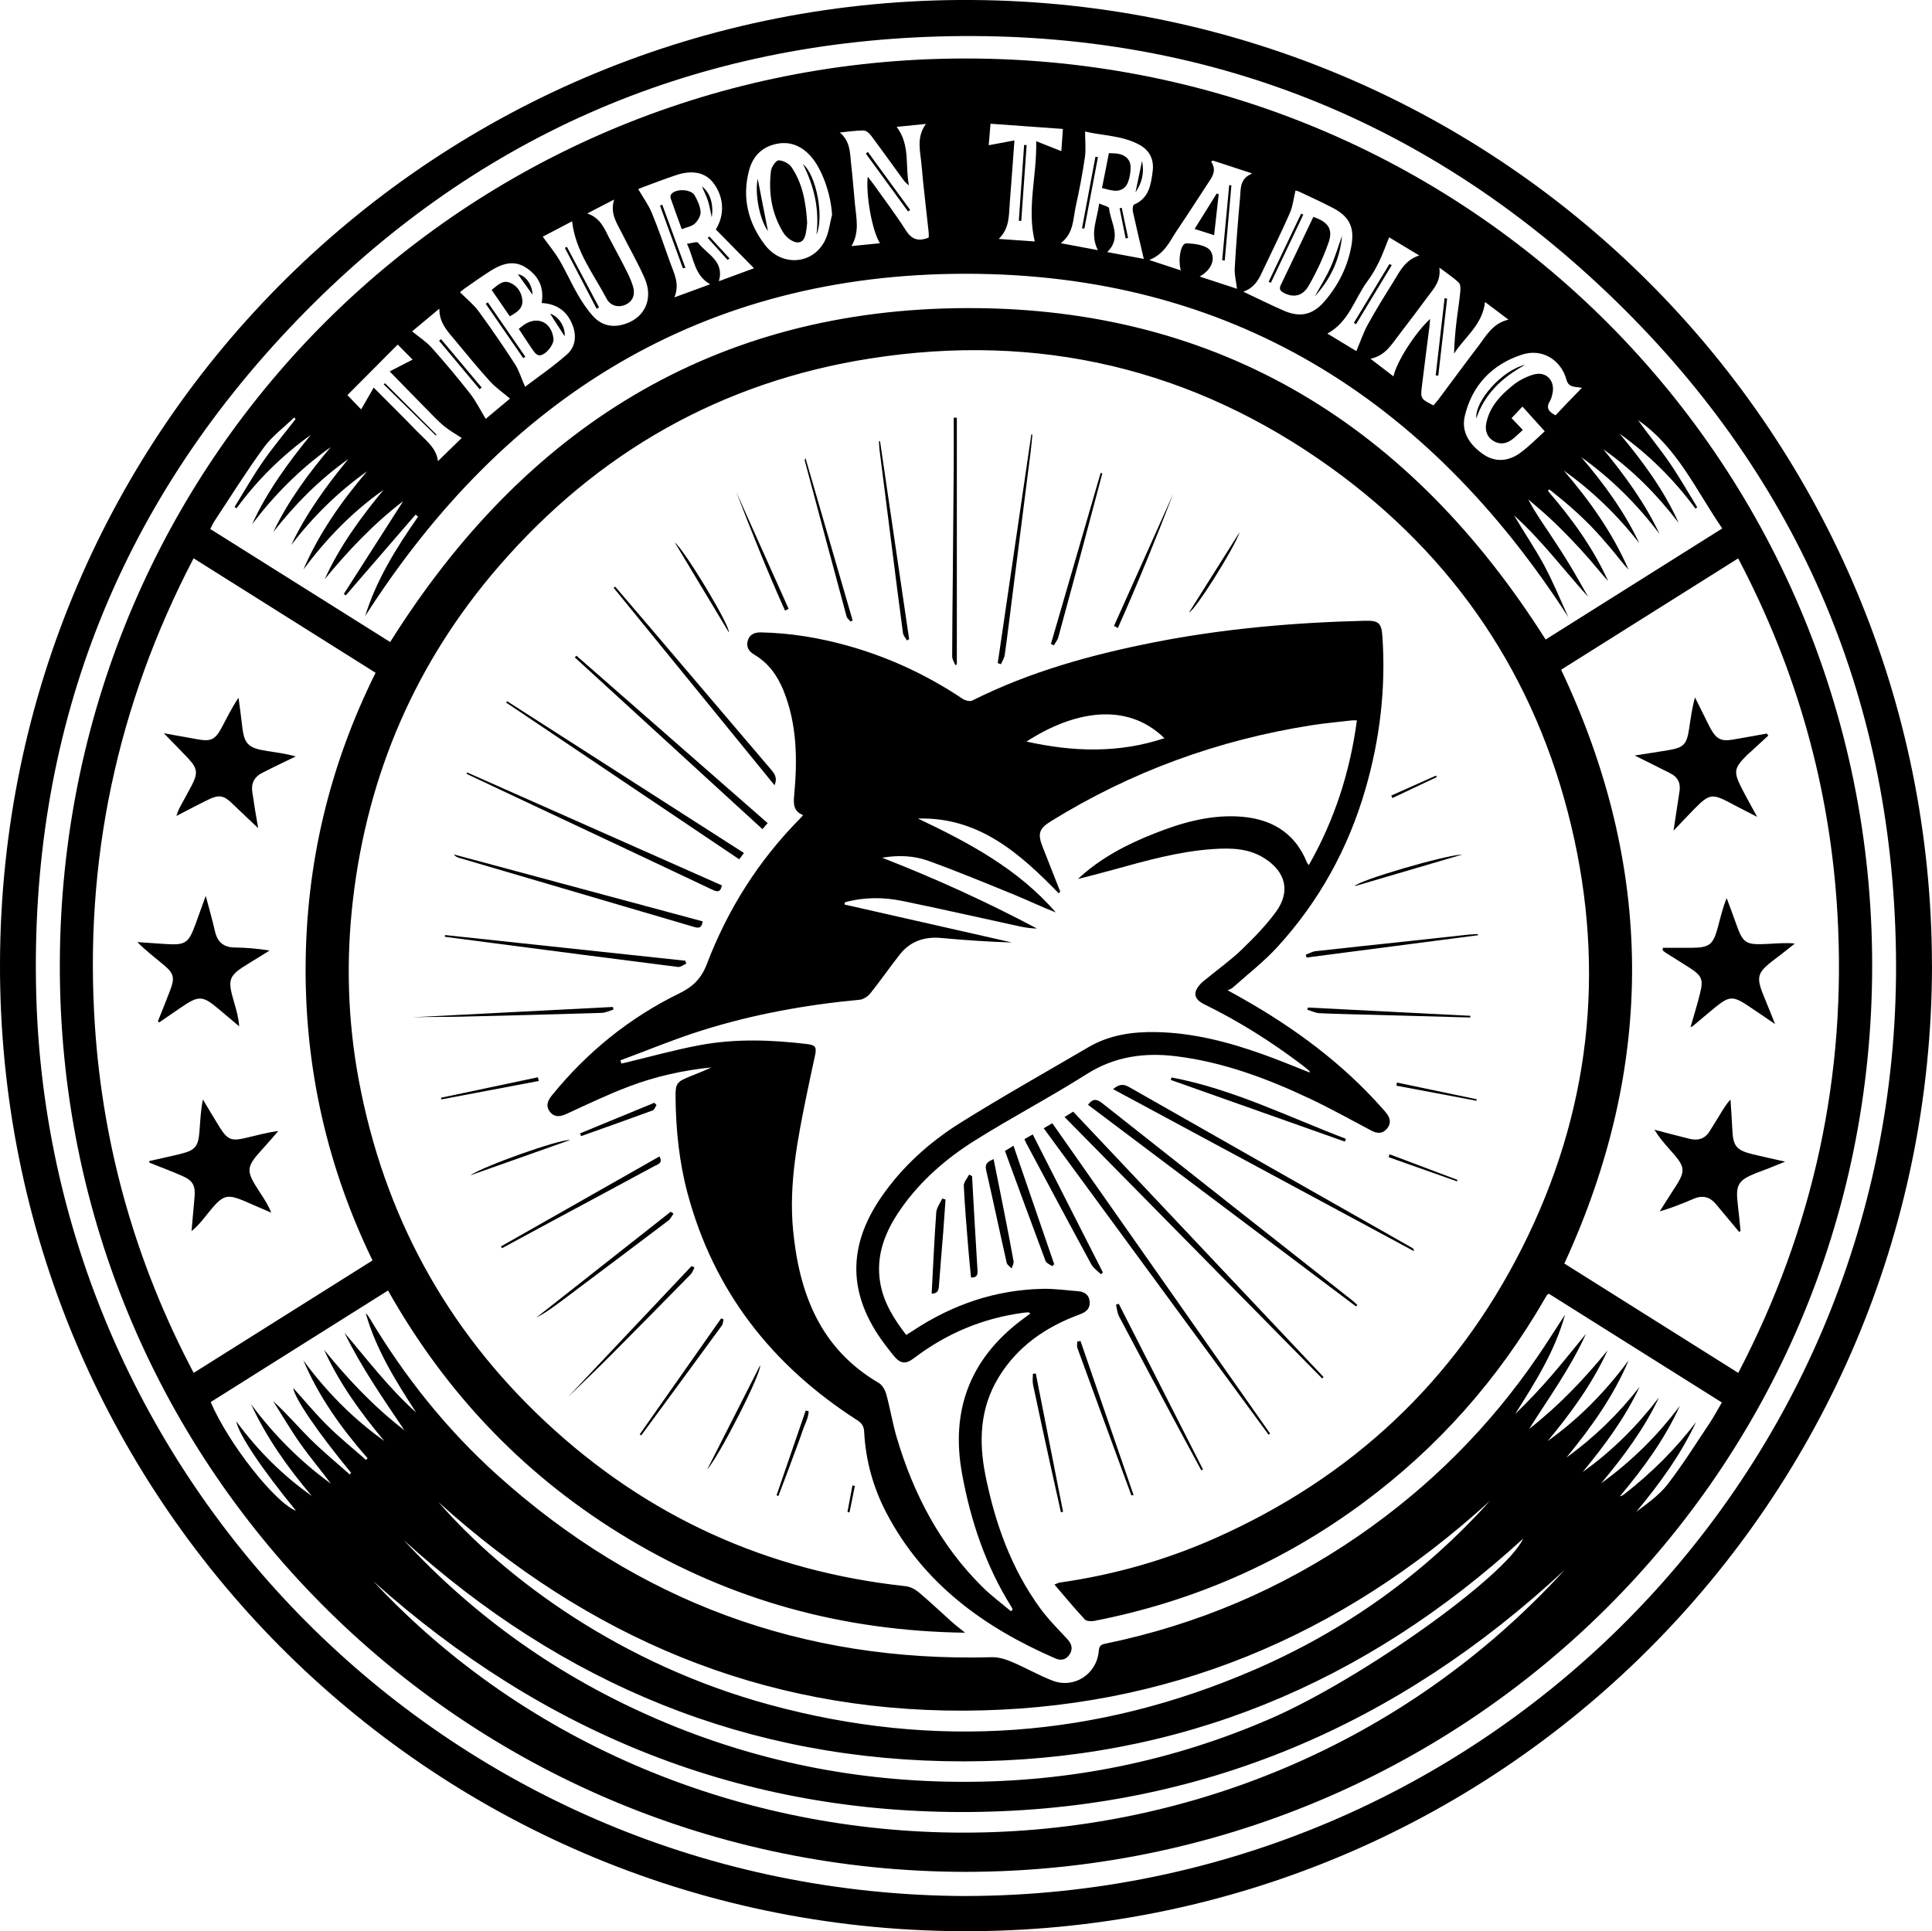 <?xml version="1.0" encoding="UTF-8"?><svg id="Camada_2" xmlns="http://www.w3.org/2000/svg" viewBox="0 0 430.44 430.32"><defs><style>.cls-1{stroke-width:0px;}</style></defs><g id="Camada_1-2"><path class="cls-1" d="m430.44,215.18c-.18,119.4-96.8,215.81-216.43,215.13C95.09,429.64-.26,333.44,0,214.77.27,94.72,97.61-.78,216.57,0c119.13.78,213.78,97.31,213.86,215.18Zm-215.25,207.29c115.1-.21,208.99-93.8,207.22-210.29-.88-57.71-22.51-107.08-64.27-146.9C316.56,25.65,266.47,6.47,209.05,8.13c-55.99,1.62-103.95,22.88-142.83,63.17C25.85,113.14,6.45,163.71,8.08,221.83c3.06,109.47,92.83,200.24,207.11,200.65Z"/><path class="cls-1" d="m215.09,417.09c-111.92-.12-203.71-90.87-201.73-205.45C15.24,102.66,101.56,16.01,209.48,13.11c115.64-3.11,207.82,88.77,207.63,202.36-.19,112.98-91.1,201.55-202.01,201.62Zm19.82-64.01c.79-.32.94-.42,1.11-.44,12-1.7,23.58-4.96,34.65-9.87,30.46-13.52,53.51-35.03,68.5-64.83,15.06-29.92,18.64-61.42,10.89-93.94-7.91-33.16-25.91-59.94-53.57-79.82-30.77-22.12-65.2-30.18-102.62-24.3-33.16,5.21-60.74,20.91-82.69,46.25-18.5,21.36-29.26,46.23-32.54,74.32-1.58,13.5-1.19,26.96,1.31,40.3,5.59,29.82,19.34,55.25,41.53,76.01,22.66,21.2,49.48,33.35,80.33,36.68,1.02.11,2.12.71,2.93,1.39,2.52,2.12,4.91,4.41,7.37,6.6.81.73,1.69,1.38,2.92,2.37-27.13-.37-51.94-7.15-74.79-20.79-22.84-13.63-40.68-32.19-53.79-55.46-13.3,8.37-26.42,16.62-39.51,24.86,3.97,9.26,14.39,22.48,19.01,24.21-7.58-9.26-12.78-16.99-13.3-19.91,4.79,6.52,10.34,12.05,16.83,16.63-5.34-6.28-10.07-12.95-13.55-20.46,5.05,6.8,10.94,12.74,17.8,17.71-2.24-3-4.66-5.86-6.81-8.91-2.16-3.06-4.05-6.31-6.06-9.48,3.01,2.73,5.56,5.76,8.36,8.53,2.76,2.73,5.78,5.21,8.69,7.8.1-.12.2-.24.31-.36-7.61-9.26-12.61-16.65-12.89-18.9,2.48,2.75,4.93,5.72,7.65,8.41,2.71,2.68,5.7,5.09,8.57,7.62.11-.13.23-.25.34-.38-5.78-6.6-10.85-13.66-14.3-21.8,5.09,6.93,11.03,12.96,18.04,17.97-5.25-6.28-10.03-12.85-13.43-20.34,5.35,6.61,11.15,12.75,17.91,17.95-4.76-7.08-9.62-14.06-13.36-21.74,5.16,6.08,9.98,12.44,15.97,17.77-4.56-7-8.95-14.04-11.24-22.14.37.34.64.73.88,1.14,7.81,13.07,17.21,24.85,28.54,35.03,31.29,28.13,67.97,41.66,110.05,40.5,1.47-.04,3.04.43,4.41,1.01,3.09,1.3,6.02,3.01,9.14,4.21,4.82,1.85,9.86-1.44,10.3-6.6.09-1.02.36-1.41,1.4-1.62,20.46-4.22,39.33-12.21,56.53-24.08,15.83-10.92,29.2-24.29,40.03-40.19,2.03-2.98,3.95-6.05,5.92-9.07-2.23,8.14-6.67,15.14-11.13,22.17,2.88-2.77,5.59-5.65,8.17-8.64,2.61-3.03,5.09-6.16,7.63-9.25-3.42,7.55-8.26,14.23-12.67,21.2,6.56-5.12,12.23-11.07,17.47-17.49-3.4,7.43-8.15,13.95-13.35,20.2,7.02-5,12.94-11.08,18.05-18-3.37,8.01-8.37,14.97-13.85,21.65,6.21-4.47,11.6-9.73,16.29-15.74-3.27,6.97-7.81,13.07-12.68,18.97,6.55-4.65,12.13-10.26,17.01-16.62-3.33,7.04-7.93,13.2-12.89,19.14,6.74-4.88,12.58-10.63,17.55-17.29-3.39,7.44-8.14,13.96-13.38,20.18.4-.08.7-.24.96-.45,6.02-4.68,11.4-10.01,16.02-16.1-3.45,7.34-8.17,13.81-13.34,20.03,2.47-1.9,5.1-3.7,6.96-6.1,3.37-4.36,6.3-9.05,9.37-13.64.98-1.47,1.81-3.04,2.75-4.64-13-8.18-25.82-16.24-38.54-24.23-.28.17-.35.19-.38.24-.19.3-.38.61-.56.92-10.34,17.91-23.76,33.08-40.38,45.39-17.97,13.32-37.97,22.05-59.91,26.34-.69.13-1.76.11-2.15-.31-2.27-2.43-4.39-5-6.75-7.75Zm-151.92-72.24c-10.06-20.78-15.01-42.57-14.9-65.47.11-22.96,5.3-44.76,15.59-65.46-13.56-8.53-26.98-16.97-40.55-25.51-17.15,32.9-24.45,67.65-21.97,104.41,1.84,27.2,9.21,52.86,21.99,77.1,13.38-8.42,26.56-16.71,39.84-25.06Zm304.28,25.08c16.85-32.33,24.2-66.43,22.09-102.52-1.62-27.86-9.03-54.14-22.11-78.98-13.28,8.35-26.4,16.61-39.44,24.81,20.86,44.11,21.05,88.13.72,132.31,12.88,8.1,25.71,16.18,38.75,24.37ZM52.71,113.26c-.15-.1-.3-.2-.45-.3,2.09-3.37,4.05-6.84,6.31-10.09,2.27-3.27,4.85-6.34,7.29-9.5l-.33-.33c-2.27,2.2-4.89,4.13-6.73,6.64-3.89,5.32-7.38,10.93-11.02,16.43-.35.53-.6,1.12-.93,1.76,13.54,8.51,26.91,16.92,40.08,25.19,29.9-47.65,72.21-74.31,128.63-74.41,56.4-.11,98.79,26.41,128.8,73.85,12.92-8.13,26-16.35,39.35-24.75-5.84-8.48-10.01-18.08-18.77-24.14,2.27,3.2,4.78,6.22,7,9.45,2.22,3.22,4.15,6.64,6.2,9.97-.14.09-.28.19-.41.28-4.76-6.43-10.36-12.01-16.89-16.67,5.12,6.13,9.85,12.51,13.14,19.84-4.82-6.26-10.27-11.83-16.75-16.35,4.81,5.88,9.27,11.95,12.5,18.84-4.96-6.58-10.72-12.31-17.43-17.11,5.05,5.92,9.61,12.14,12.94,19.2-4.84-6.23-10.43-11.64-16.84-16.21,5.8,6.74,10.89,13.91,14.44,22.09-1.43-1.54-2.67-3.22-4.01-4.81-1.39-1.65-2.82-3.28-4.32-4.83-1.46-1.5-3-2.94-4.57-4.33-1.55-1.36-3.18-2.63-4.77-3.94-.1.12-.2.23-.3.35,5.31,6.14,10.05,12.67,13.42,20.1-1.46-1.6-2.8-3.29-4.22-4.92-1.38-1.58-2.8-3.13-4.26-4.64-1.5-1.55-3.03-3.08-4.62-4.55-1.52-1.41-3.13-2.73-4.7-4.1,1.36,2.66,3.02,5,4.61,7.39,1.56,2.35,3.11,4.71,4.57,7.12,1.44,2.37,2.78,4.8,4.16,7.21-5.51-6.12-10.42-12.66-16.5-18.15,2.19,3.73,4.63,7.29,6.67,11.06,2.02,3.76,3.64,7.74,5.43,11.63-31.53-48.91-75.54-76.5-134.17-76.53-58.62-.03-102.68,27.5-133.9,76.27,2.46-7.99,6.91-15.18,11.8-22.15-.19-.15-.39-.29-.58-.44-5.18,5.99-10.36,11.99-15.54,17.98-.15-.1-.3-.2-.45-.3,4.41-6.9,8.82-13.8,13.24-20.7-6.59,5.05-12.24,11.01-17.48,17.39,3.32-7.33,8.01-13.73,13.09-19.89-6.97,4.9-12.78,10.94-17.85,17.74,3.51-8.11,8.5-15.21,14.19-21.88-6.49,4.6-12.06,10.12-16.9,16.42,3.32-6.99,7.82-13.19,12.71-19.14-6.44,4.56-11.89,10.09-16.71,16.26,3.33-6.96,7.86-13.08,12.8-18.93-6.76,4.78-12.5,10.58-17.5,17.16,3.33-7.31,8.04-13.7,13.06-19.89-6.39,4.6-11.91,10.03-16.54,16.36Zm295.93,236.5c-37.27,34.72-81.16,53.52-132.28,53.99-51.04.47-95.25-17.47-133.18-51.41,68.8,73.8,193.37,76.42,265.46-2.58Zm-258.75-6.65c16.05,17.38,35,30.71,56.72,40.04,21.72,9.33,44.43,13.87,68.08,13.88,23.71.01,46.46-4.59,68.21-14.01,20.43-8.86,52.5-31.71,56.48-40.21-35.34,32.39-76.74,49.64-124.69,49.66-47.97.02-89.39-17.2-124.8-49.35Zm241.99-8.62c-33.2,30.23-72.08,46.51-117.11,46.68-45.09.17-83.84-16.4-117.1-46.48,15.2,17.44,41.01,36.22,73.67,45.13,36.92,10.08,73.04,7.45,108.15-7.77,20.14-8.73,37.68-21.2,52.39-37.55ZM159.48,51.13c2.08-3.36,1.78-7.33-.56-10.39-1.73-2.27-4.58-2.93-8.19-1.75-2.5.82-4.95,1.78-7.43,2.69-.52.19-1.02.42-1.11.45,1.1,1.9,2.29,3.52,3.04,5.33,1.48,3.59,2.75,7.28,4.04,10.94.86,2.44,2.25,4.82.98,7.86,2.8-1.03,5.23-1.92,7.97-2.92-3.6-2.06-3.56-5.74-5.17-9.01,1.02-.13,2.23-.56,2.46-.26,1.96,2.58,5.96,4.07,4.65,8.59,2.82-1.04,5.45-2.02,7.83-2.89-2.91-2.96-5.7-5.79-8.51-8.64Zm95.35,6.55c-.84-3.61-1.67-7.07-2.43-10.55-.11-.5,0-1.44.27-1.55,3.33-1.42,3.75-4.42,4.14-7.42.34-2.57-.67-4.66-2.93-5.89-3.91-2.13-8.36-2.03-12.13-2.97,0,2.08.22,3.98-.05,5.8-.53,3.67-1.24,7.32-2.04,10.95-.62,2.8-.42,5.93-3.33,8.14,2.91.54,5.43,1.02,8.27,1.55-1.87-3.7-.13-6.82.28-10.4.97.44,2.18.69,2.21,1.05.32,3.21,2.93,6.52-.4,9.78,2.9.54,5.63,1.05,8.12,1.51Zm-137.84,28.5c3.02-2.3,6.39-4.58,9.38-7.26,1.84-1.65,2.13-4.09,1.18-6.52-1.22-3.11-3.54-4.71-6.87-4.88.6-3.47-.7-6.03-3.42-7.84-2.74-1.83-5.42-.93-7.92.64-1.98,1.24-3.88,2.62-5.8,3.95-.5.35-.96.76-1.06.84,1.51,1.52,3.05,2.73,4.17,4.27,2.8,3.82,5.48,7.74,8.06,11.72.91,1.4,1.39,3.07,2.28,5.09Zm89.92-33.23c0-.4.03-.76,0-1.11-.54-5.07-1.17-10.13-1.61-15.21-.25-2.92-1.22-5.94.99-9.02-2.43.25-4.41.45-6.52.66,3.08,4.06,1.87,8.72,2.73,13.02-.56-.39-.95-.82-1.3-1.3-2.4-3.3-4.77-6.62-7.21-9.88-.37-.5-1.08-1.04-1.64-1.04-1.58,0-3.17.25-5.24.45,2.36,2.02,2.24,4.5,2.5,6.85.34,3.04.59,6.09.87,9.13.28,3.06,1.08,6.14-.77,9.33,2.28-.23,4.24-.42,6.34-.63-1.73-2.69-3.16-10.66-2.73-14.84.47.6.88,1.1,1.25,1.63,2.43,3.42,4.98,6.77,7.23,10.31,1.3,2.04,2.77,2.58,5.1,1.64Zm112.47,37.37c.35-.42.75-.86,1.1-1.32,2.95-3.94,5.85-7.91,8.84-11.82,1.79-2.34,3.19-5.11,6.75-5.96-1.9-1.43-3.48-2.62-5.21-3.93-.6,5.17-4.56,7.82-6.9,11.5.06-2.36.25-4.63.51-6.89.26-2.26.64-4.51.86-6.78.07-.71.1-1.73-.32-2.13-1.17-1.15-2.59-2.05-4.33-3.37.4,3.01-1.24,4.67-2.58,6.48-2.11,2.84-4.23,5.68-6.39,8.48-1.67,2.15-3.04,4.66-6.37,5.36,1.87,1.44,3.45,2.65,5.11,3.92.74-3.31,4.77-9.62,8.17-12.8-.07.75-.1,1.31-.17,1.86-.55,4.4-1.14,8.8-1.67,13.2-.32,2.7-.22,2.8,2.59,4.21Zm-42.38-25.32c3.32,1.56,6.15,2.97,9.04,4.23,3.61,1.57,6.43.95,9.03-2.06,3.11-3.6,5.2-7.76,6.03-12.48.7-4-.46-6.43-4.05-8.31-2.49-1.31-5.06-2.47-7.61-3.68-.39-.18-.83-.24-.81-.24-.44,1.82-.61,3.55-1.28,5.06-1.8,4.12-3.81,8.14-5.73,12.21-.97,2.04-1.76,4.24-4.62,5.27Zm-91.62-17.14c-.27-4.63-2.21-10.22-4.79-13.09-2.1-2.33-4.68-3.37-7.75-2.68-3.06.69-5.05,2.67-5.9,5.7-1.72,6.19-.27,11.87,3.5,16.8,3.81,4.97,10.78,4.32,13.39-1.06.84-1.73,1.05-3.77,1.54-5.66Zm161.18,44.68c.99-1.04,1.93-2.04,2.88-3.03.93-.97,1.87-1.93,3.01-3.1-1.6-.29-2.96,0-3.45-1.8-1.22-4.48-5.47-7.04-9.89-5.6-6.67,2.17-11.13,6.82-12.76,13.68-.88,3.68,1.23,6.54,4.14,8.55,2.71,1.86,5.66,1.54,8.24-.35,2-1.47,3.75-3.28,5.43-4.79-1.76-1.95-3.31-3.66-4.97-5.51-.9.96-1.65,1.75-2.42,2.58.9.94,1.63,1.71,2.51,2.63-.85.76-1.59,1.54-2.44,2.16-1.32.97-2.79,1.15-4.2.24-1.43-.92-1.82-2.38-1.5-3.94.75-3.69,3.23-6.26,6.01-8.48,1.32-1.05,2.95-1.89,4.57-2.34,2.74-.76,4.74,1.33,4.19,4.11-.13.64-.3,1.32-.63,1.87-.88,1.46-.27,2.32,1.3,3.13Zm-76.31-56.75l-.43.21c1.38,2.04.2,3.49-.79,4.99-2.24,3.41-4.43,6.85-6.72,10.22-1.65,2.43-2.75,5.33-6.27,6.72,2.65.87,4.76,1.57,7.03,2.32-.66-2.54,0-6.04,1.24-6.02,1.86.02,4.58.43,5.38,1.67,1.23,1.93.11,4.3-2.41,5.72,3.03.99,5.71,1.87,8.32,2.73-.2-1.66-.59-3.13-.51-4.57.3-5.27.72-10.53,1.19-15.79.18-1.96-.11-4.19,2.71-5.34-3.25-1.07-5.99-1.97-8.73-2.86Zm-139.41,11.77c2.94,1.01,3.77,3.31,4.87,5.42,1.19,2.29,2.45,4.54,3.61,6.85.65,1.28,1.29,2.59,1.7,3.95.58,1.93-.08,3.38-1.62,4.1-1.49.7-3.36.36-4.24-1.31-2.92-5.53-6.95-10.59-7.7-17.26-2.3,1.2-4.64,2.43-6.54,3.43,1.33,1.84,2.68,3.46,3.73,5.25,1.49,2.53,2.67,5.24,4.15,7.77.99,1.7,2.1,3.37,3.43,4.8,1.59,1.7,3.7,2.4,6.08,1.88,5.09-1.11,7.45-5.56,5.31-10.46-1.51-3.45-3.43-6.73-5.11-10.11-1.1-2.21-2.65-4.32-1.68-7.41-2.13,1.1-3.85,1.99-5.99,3.1Zm-42.23,29.22c-3.85,3.86-7.55,7.58-11.21,11.26,1.02,1.06,2.14,2.23,3.06,3.18.89-1.55,1.78-3.08,2.8-4.85,3.45,3.47,6.56,6.53,9.59,9.67,2,2.06,4.44,3.83,4.71,6.72,1.88-1.83,3.76-3.66,5.31-5.17-1.24-.82-2.67-1.61-3.92-2.63-1.38-1.14-2.61-2.47-3.87-3.75-2.64-2.67-5.25-5.37-8.26-8.45,1.9-.98,3.46-1.78,5.11-2.63-1.05-1.06-2.18-2.19-3.32-3.35ZM220.68,27.58c-.15,1.82-.28,3.41-.4,4.78,1.98-.37,3.73-.7,5.73-1.07-.37,5.02-.68,9.5-1.04,13.97-.22,2.71,0,5.56-2.45,7.98,3.01.21,5.62.39,8.02.56-1.8-7.5.49-14.57.32-22.34,2.22.88,3.86,1.53,5.6,2.22.11-1.62.23-3.2.35-4.95-5.48-.39-10.72-.77-16.14-1.16Zm-128.88,46.24c1.58,1.3,3.19,2.32,4.41,3.69,2.95,3.3,5.8,6.71,8.53,10.2,1.31,1.68,2.27,3.64,3.48,5.62,1.68-1.4,3.71-3.1,5.41-4.52-1.6-1.36-3.21-2.45-4.48-3.86-2.7-2.97-5.24-6.08-7.8-9.17-1.62-1.96-3.49-3.81-3.47-7-2.28,1.9-4.29,3.57-6.06,5.05Zm210.39,4.41c.89-2.09,1.55-4.1,2.55-5.91,1.79-3.25,3.74-6.41,5.71-9.55,1.4-2.24,2.51-4.79,5.75-5.85-2.61-1.57-4.85-2.92-6.71-4.04-.8,1.97-1.41,3.73-2.22,5.39-.73,1.5-1.56,2.99-2.56,4.32-2.9,3.9-4.11,9.08-8.97,11.74,2.37,1.44,4.6,2.78,6.44,3.9Z"/><path class="cls-1" d="m273.48,220.64c1.53.85,2.57,1.41,3.59,2,11.5,6.54,22.02,14.31,30.84,24.26.32.36.64.71.94,1.09.88,1.1,1.15,2.28.21,3.45-1,1.23-2.22,1.18-3.55.47-4.5-2.38-8.96-4.87-13.56-7.05-9.52-4.5-19.32-8.19-29.86-9.5-7.09-.88-13.74.01-20.01,3.99-8.1,5.13-16.62,9.6-24.75,14.69-6.49,4.06-12.28,9.06-16.69,15.42-3.4,4.9-5.58,10.22-4.53,16.38.75,4.39,3.02,8.02,5.79,11.62.6-.39,1.14-.72,1.68-1.07,8.72-5.74,18.26-8.99,28.73-9.21,2.62-.06,5.26.33,7.89.53,1.41.11,2.43.78,2.57,2.28.15,1.56-.75,2.35-2.17,2.87-7.53,2.76-13.87,7.08-18.12,14.05-4.18,6.87-4.45,14.28-2.91,21.92,2.15,10.63,5.74,20.69,12.18,29.53,1.79,2.46,3.98,4.63,6.05,6.87.98,1.07,1.3,2.19.5,3.41-.74,1.14-1.86,1.46-3.15.9-15.92-6.91-29.41-16.67-37.67-32.45-2.95-5.65-4.62-11.7-4.95-18.08-.06-1.2-.5-1.89-1.54-2.56-18.93-12.15-31.99-28.72-37.83-50.66-1.86-7-2.58-14.15-2.65-21.37-.03-2.97.29-3.4,3.1-4.52,1.64-.66,3.28-1.3,4.88-2.06-6.3.65-12.44,2-18.33,4.24-4.7,1.78-9.25,3.95-13.81,6.06-1.41.65-2.66.94-3.74-.31-1.1-1.28-.63-2.55.33-3.73,7.83-9.65,17.28-17.33,28.44-22.77,3.07-1.5,4.9-3.35,6.12-6.56,4.66-12.19,11.51-23.04,20.72-32.35.21-.21.4-.44.7-.79-2.14-.87-2.17-2.46-1.98-4.44.74-7.94.66-15.84-2.41-23.39-1.34-3.3-3.36-6.09-6.49-7.94-1.23-.73-1.85-1.73-1.43-3.14.43-1.45,1.61-1.84,2.97-1.81,6.57.14,13.01,1.21,19.33,2.98,9.14,2.57,17.63,6.52,25.53,11.8.58.39,1.64.67,2.17.41,12.87-6.46,26.6-10.24,40.63-13,15.46-3.04,31.11-4.39,46.84-4.78,3.06-.07,3.71.44,3.92,3.55.78,11.55-.57,22.88-3.79,33.98-3.84,13.24-10.34,25.03-19.64,35.19-3.02,3.3-6.63,6.07-9.98,9.08-.21.19-.53.27-1.11.55Zm-135.25,15.61c.07.24.14.49.2.73.33-.07.67-.14,1-.22,5.53-1.32,11.01-2.87,16.6-3.9,7.84-1.45,15.77-1.17,23.67-.24,2.01.24,2.28.69,1.88,2.58-.6,2.81-1.23,5.62-1.8,8.44-2.06,10.06-4.08,20.15-3.08,30.5,1.37,14.09,6.05,26.4,19.09,34.01.79.46,1.41,1.58,1.67,2.52.87,3.17,1.39,6.45,2.32,9.6,3.73,12.62,9.68,24.01,19.12,33.36,1.96,1.94,4.21,3.6,6.33,5.39.13-.13.26-.26.39-.39-.09-.19-.16-.4-.28-.58-5.72-9.13-9.08-19.15-11-29.67-2.54-13.91,1.64-25.32,12.93-34,.74-.57,1.5-1.12,2.3-1.71-.22-.14-.31-.24-.39-.24-.36,0-.72.02-1.08.07-9.06,1.19-17.21,4.6-24.48,10.13-1.83,1.39-2.96,1.29-4.45-.48-.73-.87-1.42-1.78-2.11-2.69-8.12-10.86-8.38-21.62-.68-32.78,4.67-6.77,10.73-12.2,17.63-16.52,9.35-5.85,18.98-11.25,28.5-16.83,4.66-2.73,9.79-3.46,15.08-3.36,8.25.16,16.13,2.22,23.84,4.98,3.48,1.24,6.89,2.67,10.39,4.04-.06-.19-.06-.32-.13-.38-.5-.43-1-.86-1.53-1.26-6.85-5.2-14.1-9.77-21.83-13.56-2.38-1.17-2.64-2.65-.81-4.61.45-.48,1-.86,1.51-1.28,2.55-2.09,5.25-4.03,7.62-6.31,2.71-2.62,5.38-5.35,7.6-8.38,3.32-4.54,2.23-8.92-2.51-11.95-3.54-2.26-7.48-2.34-11.48-2.07-7.65.52-14.98,2.6-22.32,4.63-1.33.37-2.66.73-3.99,1.07-1.26.33-2.53.65-3.8.97,4.98-4.65,10.8-7.67,16.96-10.11,5.9-2.34,11.93-4.1,18.35-3.84,7.3.3,12.94,3.27,15.78,10.41.05.12.18.21.37.43,5.73-10.08,9.16-20.76,10.7-32.23-.51,0-.81-.03-1.09,0-2.98.35-5.97.61-8.93,1.07-20.81,3.26-40.24,10.31-58.16,21.41-2.64,1.64-2.99,2.76-1.84,5.7,1.3,3.33,2.62,6.66,3.93,9.99-.12.12-.24.23-.35.35-8.69-8.92-17.81-17.03-31.36-16.65,11.33,5.37,22.32,11.22,30.71,20.92-3.13-1.21-6.13-2.67-9.22-3.93-6.37-2.6-12.74-5.25-19.21-7.58-3.24-1.17-6.75-1.28-10.26-.68,11.82,4.6,23.32,9.84,34.51,15.78-1.3-.03-2.55-.2-3.77-.46-8.73-1.89-17.43-3.88-26.18-5.68-4.28-.88-8.6-.88-12.85.29-.03.17-.06.34-.08.5,12.44,2.82,24.88,5.64,37.32,8.46-5.3-.16-10.56-.53-15.82-1.01-3.75-.34-6.9.76-9.23,3.73-2.22,2.83-4.27,5.8-6.52,8.61-.56.69-1.57,1.35-2.42,1.43-11.86,1.11-23.54,3.21-34.9,6.77-6.21,1.94-12.24,4.46-18.35,6.72Zm90.46-71.01c10.47,2.32,20.59,2.61,30.74-.75-8.54-8.35-20.46-5.91-30.74.75Z"/><path class="cls-1" d="m282.65,319.7c-16.66-22.71-33.33-45.41-50.12-68.3.68-.39,1.26-.73,1.92-1.12,16.22,23.11,32.36,46.12,48.51,69.13l-.31.29Z"/><path class="cls-1" d="m294.57,307.15c-19.07-19.36-38.14-38.71-57.4-58.26.67-.41,1.24-.76,1.93-1.19,18.62,19.74,37.21,39.44,55.79,59.14-.11.1-.21.21-.32.31Z"/><path class="cls-1" d="m302.11,291.1c-19.88-14.96-39.75-29.91-59.71-44.93.95-1.26,1.79-1.44,3.09-.42,18.53,14.66,37.1,29.27,55.65,43.9.45.35.86.75,1.28,1.13-.1.1-.21.21-.31.31Z"/><path class="cls-1" d="m248,242.69c1.2-1.04,2.18-1.26,3.51-.5,21.03,11.98,42.08,23.92,63.12,35.87.21.12.38.28.4.73-22.31-12.01-44.62-24.03-67.03-36.1Z"/><path class="cls-1" d="m165.75,190.06c-.42.56-.69.92-1.06,1.41-17.36-11.68-34.64-23.3-51.92-34.92.07-.1.13-.21.2-.31,17.52,11.23,35.05,22.46,52.77,33.82Z"/><path class="cls-1" d="m104.06,172.11c18.91,8.38,37.81,16.77,56.78,25.18-.28,1.26-.74,1.61-1.97,1.03-13.9-6.59-27.83-13.13-41.75-19.68-4.38-2.06-8.76-4.13-13.15-6.2.03-.11.06-.22.09-.33Z"/><path class="cls-1" d="m171.03,183.41c-.4.46-.71.82-1.16,1.34-13.96-12.78-27.88-25.52-41.8-38.26.12-.13.23-.26.35-.39,14.19,12.42,28.37,24.84,42.61,37.31Z"/><path class="cls-1" d="m245.29,283.93c-.72-.72-1.66-1.32-2.13-2.17-4.89-8.99-9.7-18.02-14.52-27.04-.14-.25-.23-.53-.4-.91.62-.35,1.17-.66,1.85-1.04,5.25,10.33,10.44,20.55,15.63,30.76-.14.13-.29.26-.43.39Z"/><path class="cls-1" d="m156.55,205.3c-.23,1.73-1.1,1.49-2.13,1.18-10.8-3.19-21.6-6.36-32.4-9.53-6.55-1.92-13.1-3.84-19.64-5.77-.45-.13-.9-.29-1.25-.79,18.44,4.96,36.89,9.92,55.42,14.91Z"/><path class="cls-1" d="m172.56,174.97c-12.06-14.8-23.95-29.39-35.84-43.99.11-.09.22-.18.33-.27,1.96,2.29,3.93,4.57,5.88,6.87,9.63,11.31,19.25,22.64,28.89,33.94.82.96,1.42,1.89.74,3.46Z"/><path class="cls-1" d="m99.16,208.35c17.84,1.91,35.68,3.81,53.52,5.72.07.22.14.44.21.65-.61.26-1.26.81-1.83.74-13.86-1.75-27.7-3.56-41.55-5.36-3.47-.45-6.93-.91-10.4-1.36l.05-.39Z"/><path class="cls-1" d="m234.41,282.13c-.5-.38-1.27-.65-1.46-1.14-3.05-8.13-6.02-16.28-9.05-24.54.61-.37,1.16-.7,1.9-1.15,3.06,8.91,6.07,17.65,9.07,26.39-.15.14-.3.29-.46.43Z"/><path class="cls-1" d="m299.64,254.38c-12.94-4.58-25.87-9.17-38.81-13.75.06-.18.13-.36.19-.55,13.65,2.58,26.01,8.79,38.84,13.67l-.22.62Z"/><path class="cls-1" d="m212.84,148.21c-.24-.65-.7-1.29-.7-1.94,0-5.94.09-11.87.14-17.81.07-8.28.15-16.55.21-24.83.02-3.52,0-7.04,0-10.56.23,0,.46,0,.69,0v54.96l-.34.18Z"/><path class="cls-1" d="m221.37,258.27c.84,4.18,1.67,8.28,2.47,12.38.68,3.47,1.37,6.93,1.98,10.41.08.49-.28,1.05-.44,1.58-.37-.42-.98-.78-1.09-1.25-1.56-6.89-3.01-13.81-4.59-20.7-.34-1.5.51-1.88,1.66-2.42Z"/><path class="cls-1" d="m222.29,147.77c2.49-16.99,4.99-33.97,7.48-50.96.08,0,.16.01.24.02-.13,1.33-.24,2.67-.41,3.99-1.35,10.7-2.71,21.4-4.07,32.09-.55,4.34-1.07,8.68-1.68,13.01-.1.72-.55,1.39-.84,2.08-.24-.08-.48-.16-.72-.24Z"/><path class="cls-1" d="m216.57,262.07c.39,6.98.77,13.97,1.21,20.95.06,1-.05,1.65-1.44,1.65-.2-2.14-.44-4.31-.61-6.49-.37-4.65-.78-9.3-1-13.96-.04-.81.77-1.66,1.19-2.5.22.12.44.23.66.35Z"/><path class="cls-1" d="m267.65,327.63c-1.66-3.07-3.32-6.13-4.97-9.21-4.46-8.35-8.93-16.7-13.35-25.08-.41-.78-.47-1.74-.69-2.61.2-.08.41-.15.61-.23,6.26,12.31,12.52,24.61,18.77,36.92-.13.07-.26.14-.38.2Z"/><path class="cls-1" d="m111.61,277.73c11.76-6.68,23.52-13.36,35.31-20.05.86,1.52-.4,1.76-1.13,2.15-7.48,4.05-14.97,8.06-22.46,12.09-3.83,2.06-7.66,4.13-11.48,6.2-.08-.13-.16-.25-.24-.38Z"/><path class="cls-1" d="m196.07,98.33c2.16,14.7,4.32,29.39,6.48,44.09l-.48.29c-.31-.55-.81-1.07-.89-1.65-.84-6.18-1.62-12.36-2.4-18.54-.95-7.49-1.91-14.98-2.85-22.47-.07-.58-.06-1.17-.09-1.76l.25.04Z"/><path class="cls-1" d="m210.66,267.28c-.17,2.36-.32,4.73-.5,7.09-.32,4.05-.68,8.1-.97,12.16-.07,1.02-.34,1.72-1.62,1.72.32-6.06.59-12.08,1.02-18.09.08-1.06.87-2.07,1.33-3.1.25.07.49.15.74.22Z"/><path class="cls-1" d="m136.66,224.97c-.87.25-1.74.69-2.61.72-10.53.32-21.06.61-31.59.85-3.58.08-7.17.01-10.75.14,14.95-.77,29.9-1.54,44.85-2.31.03.2.07.4.1.6Z"/><path class="cls-1" d="m245.59,105.49c-1.26,4.72-2.51,9.45-3.77,14.17-2,7.45-4,14.91-6.04,22.35-.17.64-.65,1.19-.99,1.78-.22-.1-.44-.2-.65-.3,3.69-12.71,7.38-25.42,11.08-38.12.13.04.26.09.39.13Z"/><path class="cls-1" d="m150.07,270.41c-.39.53-.68,1.19-1.18,1.57-7.73,5.85-15.49,11.67-23.25,17.5-1.97,1.48-3.94,2.97-6.17,4.12,9.98-7.86,19.97-15.73,29.95-23.59.22.14.43.27.65.41Z"/><path class="cls-1" d="m154.73,282.42c-.27.5-.44,1.11-.82,1.5-5.96,6.07-11.92,12.13-17.93,18.16-3.11,3.12-6.29,6.17-9.46,9.23,9.18-9.73,18.37-19.47,27.55-29.2.22.11.44.21.66.32Z"/><path class="cls-1" d="m252.06,333.2c-4.02-10.95-8.04-21.9-12.03-32.86-.15-.42-.02-.94-.02-1.42.24-.04.48-.08.72-.12,3.94,11.45,7.88,22.9,11.83,34.35-.17.02-.34.04-.5.05Z"/><path class="cls-1" d="m329.29,208.39c-12.73,1.66-25.45,3.31-38.18,4.97-.06-.21-.13-.42-.19-.63.73-.27,1.45-.71,2.2-.79,7.13-.8,14.28-1.54,21.41-2.31,4.22-.45,8.44-.93,12.67-1.38.69-.07,1.38-.08,2.08-.11,0,.08,0,.17.01.25Z"/><path class="cls-1" d="m327.55,226.72c-7.12-.2-14.23-.39-21.35-.59-4.07-.11-8.14-.18-12.2-.37-.92-.04-1.83-.5-2.74-.76.04-.17.08-.33.12-.5,12.07.61,24.14,1.23,36.22,1.84-.01.13-.02.25-.04.38Z"/><path class="cls-1" d="m179.45,102.05c3.56,12.24,7.03,24.21,10.51,36.18-.14.09-.28.18-.42.27-.32-.37-.81-.7-.92-1.12-3.14-11.6-6.24-23.21-9.34-34.81-.01-.05.03-.11.17-.51Z"/><path class="cls-1" d="m236.37,336.97c-.77-3.47-1.56-6.94-2.32-10.41-1.32-6.02-2.63-12.03-3.9-18.06-.16-.77-.02-1.6-.02-2.4.21-.02.43-.03.64-.05,2.02,10.27,4.04,20.54,6.07,30.8-.15.04-.31.08-.46.13Z"/><path class="cls-1" d="m248.19,139.48c4.4-9.83,8.81-19.65,13.21-29.48-3.87,10.08-7.95,20.07-12.34,29.93-.29-.15-.58-.3-.87-.45Z"/><path class="cls-1" d="m142.52,319.61c6.05-8.62,12.1-17.23,18.15-25.85.18.08.36.16.54.24-.13.47-.14,1.03-.41,1.39-5.96,8.16-11.95,16.3-17.93,24.44-.12-.07-.23-.15-.35-.22Z"/><path class="cls-1" d="m174.9,136.06c-3.9-8.67-7.43-17.51-10.85-26.4,3.88,8.66,7.76,17.32,11.65,25.99-.27.14-.53.28-.8.41Z"/><path class="cls-1" d="m129.23,252.54c5.52-2.27,11.03-4.55,16.55-6.82.16.17.33.34.49.51-.28.41-.47,1.05-.84,1.19-5.3,1.95-10.63,3.83-15.96,5.73-.08-.2-.16-.41-.24-.61Z"/><path class="cls-1" d="m169.34,304.24c.46,1.45-9.04,20.14-11.79,23.21,3.88-7.64,7.76-15.28,11.79-23.21Z"/><path class="cls-1" d="m301.81,197.46c.72-1.28,20.38-6.99,24.01-7.06-7.93,2.33-15.87,4.67-24.01,7.06Z"/><path class="cls-1" d="m162.38,140.9c-4.08-6.79-8.06-13.41-12.04-20.03,2.19,1.71,12.4,18.65,12.04,20.03Z"/><path class="cls-1" d="m127.03,254.01c-7.74,2.74-15.01,5.32-22.29,7.9,3.07-2.11,19.76-8.04,22.29-7.9Z"/><path class="cls-1" d="m173.01,333.19c2.17-6.3,4.34-12.6,6.5-18.9.22.05.44.11.66.16-.06,1.59-.93,3.02-1.42,4.51-.54,1.65-1.17,3.27-1.77,4.9-.58,1.57-1.16,3.15-1.75,4.72-.6,1.59-1.2,3.18-1.81,4.76-.14-.05-.28-.1-.41-.16Z"/><path class="cls-1" d="m120.05,240.86c-7.24,1.37-14.48,2.74-21.72,4.11-.03-.12-.05-.24-.08-.37,7.19-1.52,14.39-3.04,21.58-4.56.07.27.14.54.21.81Z"/><path class="cls-1" d="m276.18,118.57c-1.04,3.35-9.86,17.4-11.27,17.9,3.85-6.11,7.56-12.01,11.27-17.9Z"/><path class="cls-1" d="m328.94,245.27c-5.95-1.12-11.9-2.24-17.84-3.36.05-.23.09-.46.14-.69,5.92,1.24,11.85,2.48,17.77,3.72-.02.11-.04.22-.06.32Z"/><path class="cls-1" d="m309.59,257.2l15.13,5.71-.11.32c-5.08-1.8-10.16-3.6-15.23-5.39.07-.21.14-.42.21-.63Z"/><path class="cls-1" d="m309.96,177.27l9.98-4.45c.05.11.1.22.16.33-3.29,1.56-6.59,3.12-9.88,4.67l-.25-.55Z"/><path class="cls-1" d="m188.81,336.91c.37-1.97.74-3.94,1.11-5.92.18.03.36.07.54.1-.4,1.97-.8,3.93-1.19,5.9-.15-.03-.3-.06-.45-.08Z"/><path class="cls-1" d="m35.19,227.53c.92-2.32,1.88-4.63,2.76-6.97,1.01-2.68.77-3.68-1.42-5.51-1.96-1.64-4-3.19-5.93-5.13,2.1.14,4.2.3,6.3.43,4.42.27,5.08-.16,6.62-4.32.72-1.96,1.42-3.92,2.32-6.42.47,1.73.8,2.95,1.12,4.17.33,1.27.66,2.55.96,3.83.54,2.29,1.9,3.47,4.31,3.51,2.56.04,5.11.23,7.83.68-1.48.92-2.94,1.84-4.43,2.74-4.76,2.89-5.02,3.55-3.46,8.84.5,1.69.98,3.39,1.12,5.31-1.5-1.26-2.99-2.53-4.49-3.79-3.67-3.1-4.48-3.15-8.47-.42-1.63,1.11-3.25,2.23-4.87,3.34-.09-.1-.18-.2-.28-.29Z"/><path class="cls-1" d="m33.29,258.7c2.26-.51,4.53-1,6.79-1.55,3.43-.84,4.1-1.62,4.37-5.15.18-2.3.25-4.61.76-7.01,1.22,2.03,2.41,4.08,3.67,6.09,1.83,2.91,2.6,3.24,5.94,2.46,2.32-.54,4.61-1.2,7.18-1.52-1.05,1.21-2.09,2.44-3.17,3.62-4.15,4.54-4.2,5.05-.85,10.17.88,1.35,1.78,2.69,2.45,4.4-1.37-.59-2.75-1.17-4.12-1.78-6.05-2.7-6.33-2.64-10.47,2.52-.93,1.16-1.85,2.31-3.17,3.36.22-2.51.43-5.02.67-7.53.24-2.51-.33-3.69-2.63-4.71-2.45-1.08-4.96-2.01-7.45-3.01,0-.12.02-.25.03-.37Z"/><path class="cls-1" d="m36.49,163.38c2.73.49,5.2.95,7.67,1.38,2.78.48,3.76.05,5.14-2.47,1.22-2.24,2.31-4.56,3.84-6.82.26,1.96.55,3.92.76,5.89.47,4.43,1.25,5.3,5.65,5.99,2.07.32,4.15.58,6.34,1.2-1.03.5-2.07.99-3.09,1.49-1.51.74-3.02,1.46-4.51,2.24-1.68.89-2.36,2.31-2.08,4.19.2,1.36.41,2.73.63,4.09.22,1.33.45,2.66.68,3.97-1.96-1.86-3.87-3.64-5.75-5.46-1.87-1.82-2.92-2.07-5.31-.92-2.26,1.09-4.47,2.28-7.17,3.67.34-.88.46-1.35.69-1.77.9-1.69,1.86-3.36,2.74-5.06,1.43-2.77,1.28-3.81-.88-6.1-1.68-1.78-3.4-3.51-5.35-5.52Z"/><path class="cls-1" d="m387.46,274.48c-1.72-2.05-3.44-4.09-5.14-6.15-1.36-1.65-2.99-2.07-4.97-1.22-2.41,1.03-4.85,2.03-7.57,2.8.93-1.45,1.84-2.92,2.78-4.36,3.19-4.85,3.16-5.27-.7-9.59-1.15-1.29-2.28-2.61-3.26-4.23,1.39.36,2.77.73,4.16,1.09,1.22.31,2.44.63,3.66.93,1.89.46,3.44.02,4.5-1.72.72-1.18,1.47-2.34,2.18-3.52.71-1.17,1.39-2.37,2.44-3.51.14,2.21.32,4.43.41,6.64.17,3.75.87,4.65,4.56,5.56,2.2.54,4.42,1,7.21,1.64-1.56.63-2.62,1.07-3.69,1.49-.89.35-1.8.67-2.69,1.02-4.13,1.63-4.7,2.63-4.16,7.09.24,1.96.41,3.92.61,5.88-.11.05-.22.11-.33.16Z"/><path class="cls-1" d="m376.64,228.88c.77-2.7,1.54-5.15,2.15-7.64.73-2.98.35-3.84-2.27-5.54-1.76-1.14-3.55-2.23-5.33-3.35-.28-.18-.52-.41-.78-.62.03-.18.05-.36.08-.54,2.12,0,4.24.01,6.36,0,4.01-.03,4.83-.66,5.88-4.58.57-2.13,1.07-4.28,1.96-6.49.62,1.68,1.27,3.34,1.86,5.03,1.82,5.2,2.15,5.44,7.61,5.16,1.84-.1,3.68-.27,5.71-.07-1.08.86-2.15,1.75-3.25,2.58-5.59,4.17-5.66,4.41-2.99,10.77.57,1.36,1.1,2.73,1.85,4.6-2.32-1.58-4.18-2.86-6.06-4.11-3.31-2.2-4.19-2.15-7.31.4-1.67,1.37-3.3,2.77-4.96,4.15-.09.07-.21.11-.52.26Z"/><path class="cls-1" d="m372.86,185.06c.5-3.27.89-5.98,1.32-8.69.3-1.83-.33-3.18-1.97-4.02-2.5-1.28-5.02-2.52-8-4.01,2.82-.44,5.18-.79,7.53-1.19,3.38-.58,4.05-1.27,4.58-4.73.35-2.3.64-4.61,1.31-7.02.68,1.35,1.35,2.7,2.03,4.06.54,1.07,1.03,2.17,1.63,3.2,1.19,2.04,2.3,2.55,4.64,2.16,2.57-.43,5.14-.91,7.71-1.37.11.15.22.3.33.45-1.3,1.2-2.61,2.41-3.92,3.61-.31.28-.64.55-.93.84-2.75,2.76-2.92,3.62-1.19,7.07,1.05,2.08,2.21,4.1,3.56,6.6-1.97-1.01-3.54-1.82-5.1-2.62-.32-.16-.62-.36-.94-.52-3.97-2.07-4.64-1.98-7.8,1.2-1.5,1.51-2.94,3.07-4.78,5Z"/><path class="cls-1" d="m151.89,51.06c-.87-2.4-1.69-4.63-2.47-6.88-.09-.25-.06-.63.08-.84.91-1.35,4.41-1.28,5.26.19.64,1.12,1.24,2.41,1.33,3.66.06.87-.61,2-1.3,2.64-.68.63-1.8.8-2.9,1.23Z"/><path class="cls-1" d="m152.13,59.74c-1.7-4.65-3.39-9.3-5.09-13.94l.51-.19c1.72,4.7,3.44,9.39,5.16,14.09-.2.01-.39.03-.59.04Z"/><path class="cls-1" d="m158.57,48.42c-.3-1.35-.47-2.53-.83-3.64-.36-1.11-.9-2.15-1.37-3.24,1.8,1.29,2.68,3.96,2.2,6.88Z"/><path class="cls-1" d="m162.1,57.92c-1.47-1.63-2.95-3.27-4.42-4.9.12-.11.24-.22.36-.34,1.5,1.64,3,3.27,4.5,4.91-.15.11-.29.22-.44.33Z"/><path class="cls-1" d="m245.52,41.9c.53-2.7,1.03-5.2,1.54-7.78,1.83.05,3.52.06,4.53,1.76.69,1.16.12,4.79-.93,5.79-1.53,1.45-3.22.66-5.13.23Z"/><path class="cls-1" d="m244.62,35.02c-1.01,5.31-2.02,10.62-3.03,15.93-.17-.03-.34-.06-.52-.1,1-5.31,1.99-10.62,2.99-15.94.19.04.38.07.57.11Z"/><path class="cls-1" d="m252.98,42.88c.51-2.46.97-4.65,1.46-7.02.53,2.57.04,4.76-1.46,7.02Z"/><path class="cls-1" d="m250.79,53.13c-.45-2.24-.9-4.48-1.35-6.72.16-.03.32-.07.48-.1.47,2.23.94,4.47,1.41,6.7l-.54.12Z"/><path class="cls-1" d="m115.57,73.29c.5-.39.81-.67,1.15-.9,3.03-2.08,6.17-.61,6.59,3.08.15,1.35-1.75,3.68-3.11,3.71-.34,0-.78-.28-1.01-.56-.57-.69-1.04-1.46-1.55-2.21-.66-.99-1.32-1.98-2.06-3.11Z"/><path class="cls-1" d="m109.53,64.6c1.33-1,2.4-2.29,4.07-1.61,1.67.68,2.61,2.15,2.78,3.89.17,1.8-1.18,2.71-2.8,3.6-1.34-1.95-2.67-3.88-4.05-5.88Z"/><path class="cls-1" d="m116.58,79.81c-2.79-4.04-5.57-8.08-8.36-12.12.15-.11.31-.21.46-.32,2.79,4.04,5.57,8.08,8.36,12.12-.15.11-.31.21-.46.32Z"/><path class="cls-1" d="m125.8,74.93c-1.02-1.58-2.23-3.46-3.24-5.03,1.91.59,3.43,2.92,3.24,5.03Z"/><path class="cls-1" d="m118.64,65.66c-1.04-1.45-2.25-3.15-3.25-4.55,1.67.23,3.21,2.28,3.25,4.55Z"/><path class="cls-1" d="m193.35,33.85c3.14,4.31,6.29,8.62,9.43,12.93-.16.11-.31.23-.47.34-3.13-4.3-6.27-8.59-9.4-12.89l.44-.38Z"/><path class="cls-1" d="m322.41,66.55c-.66,5.72-1.32,11.44-1.97,17.16l-.57-.07c.66-5.74,1.32-11.47,1.98-17.21l.56.12Z"/><path class="cls-1" d="m292.6,48.33c3.32,1.13,4.44,2.72,3.39,5.74-1.15,3.3-2.66,6.51-4.39,9.55-1.35,2.39-3.4,2.75-5.52,1.67-.85-.43-1.17-.88-.71-1.82,2.41-5,4.79-10.02,7.23-15.13Z"/><path class="cls-1" d="m282.65,62.78c2.41-5.06,4.83-10.12,7.24-15.18.16.08.32.15.48.23-2.41,5.06-4.82,10.13-7.23,15.19-.16-.08-.33-.16-.49-.24Z"/><path class="cls-1" d="m292.92,66.04c1.18-2.13,2.49-4.19,3.49-6.4.99-2.18,1.66-4.51,2.6-7.12-.52,5.48-2.69,9.81-6.09,13.52Z"/><path class="cls-1" d="m179.83,49.62c-.02.25-.06.73-.12,1.2-.18,1.4-.41,3.18-1.99,3.2-1.07.01-2.53-1.11-3.16-2.12-2.63-4.22-3.39-8.94-2.79-13.83.11-.89,1.1-2.33,1.69-2.34.98,0,2.33.7,2.9,1.53,2.45,3.63,3.2,7.83,3.47,12.36Z"/><path class="cls-1" d="m181.91,52.3c.68-5.72-.53-10.82-3.01-15.74,2.95,2.46,4.75,11.6,3.01,15.74Z"/><path class="cls-1" d="m171.1,51.51c-1.87-2.6-2.97-8.33-2.29-11.68.7,3.55,1.55,7.86,2.29,11.68Z"/><path class="cls-1" d="m339.82,81.28c-5.29,2.89-9.09,6.58-10.91,11.96-.36-3.83,5.71-10.77,10.91-11.96Z"/><path class="cls-1" d="m271.52,43.28c-.33,2.94-.66,5.88-1.02,9.12-1.53-.48-2.84-.9-4.35-1.38,1.73-2.77,3.32-5.33,4.92-7.89l.45.14Z"/><path class="cls-1" d="m272.29,57.99c.52-5.58,1.05-11.15,1.57-16.73l.49.04c-.49,5.58-.99,11.16-1.48,16.74-.19-.02-.39-.04-.58-.05Z"/><path class="cls-1" d="m132.93,68.8c-2.36-4.52-4.72-9.04-7.08-13.56l.45-.24c2.39,4.49,4.77,8.98,7.16,13.48-.18.11-.35.21-.53.32Z"/><path class="cls-1" d="m97.09,97.05c-3.86-3.8-7.72-7.59-11.59-11.39l.27-.28c3.82,3.82,7.65,7.64,11.47,11.46-.05.07-.11.14-.16.21Z"/><path class="cls-1" d="m228.73,32.34l-1.2,16.89c-.18-.01-.36-.02-.54-.04.39-5.63.79-11.26,1.18-16.9.18.01.37.02.55.04Z"/><path class="cls-1" d="m98.26,75.56c3.02,3.6,6.03,7.19,9.05,10.79-.15.13-.3.25-.45.38-3.01-3.6-6.03-7.2-9.04-10.8.15-.12.3-.25.44-.37Z"/><path class="cls-1" d="m310.07,59.08c-2.65,4.39-5.3,8.77-7.95,13.16-.16-.1-.33-.2-.49-.3,2.64-4.37,5.29-8.75,7.93-13.12.17.09.34.17.51.26Z"/></g></svg>